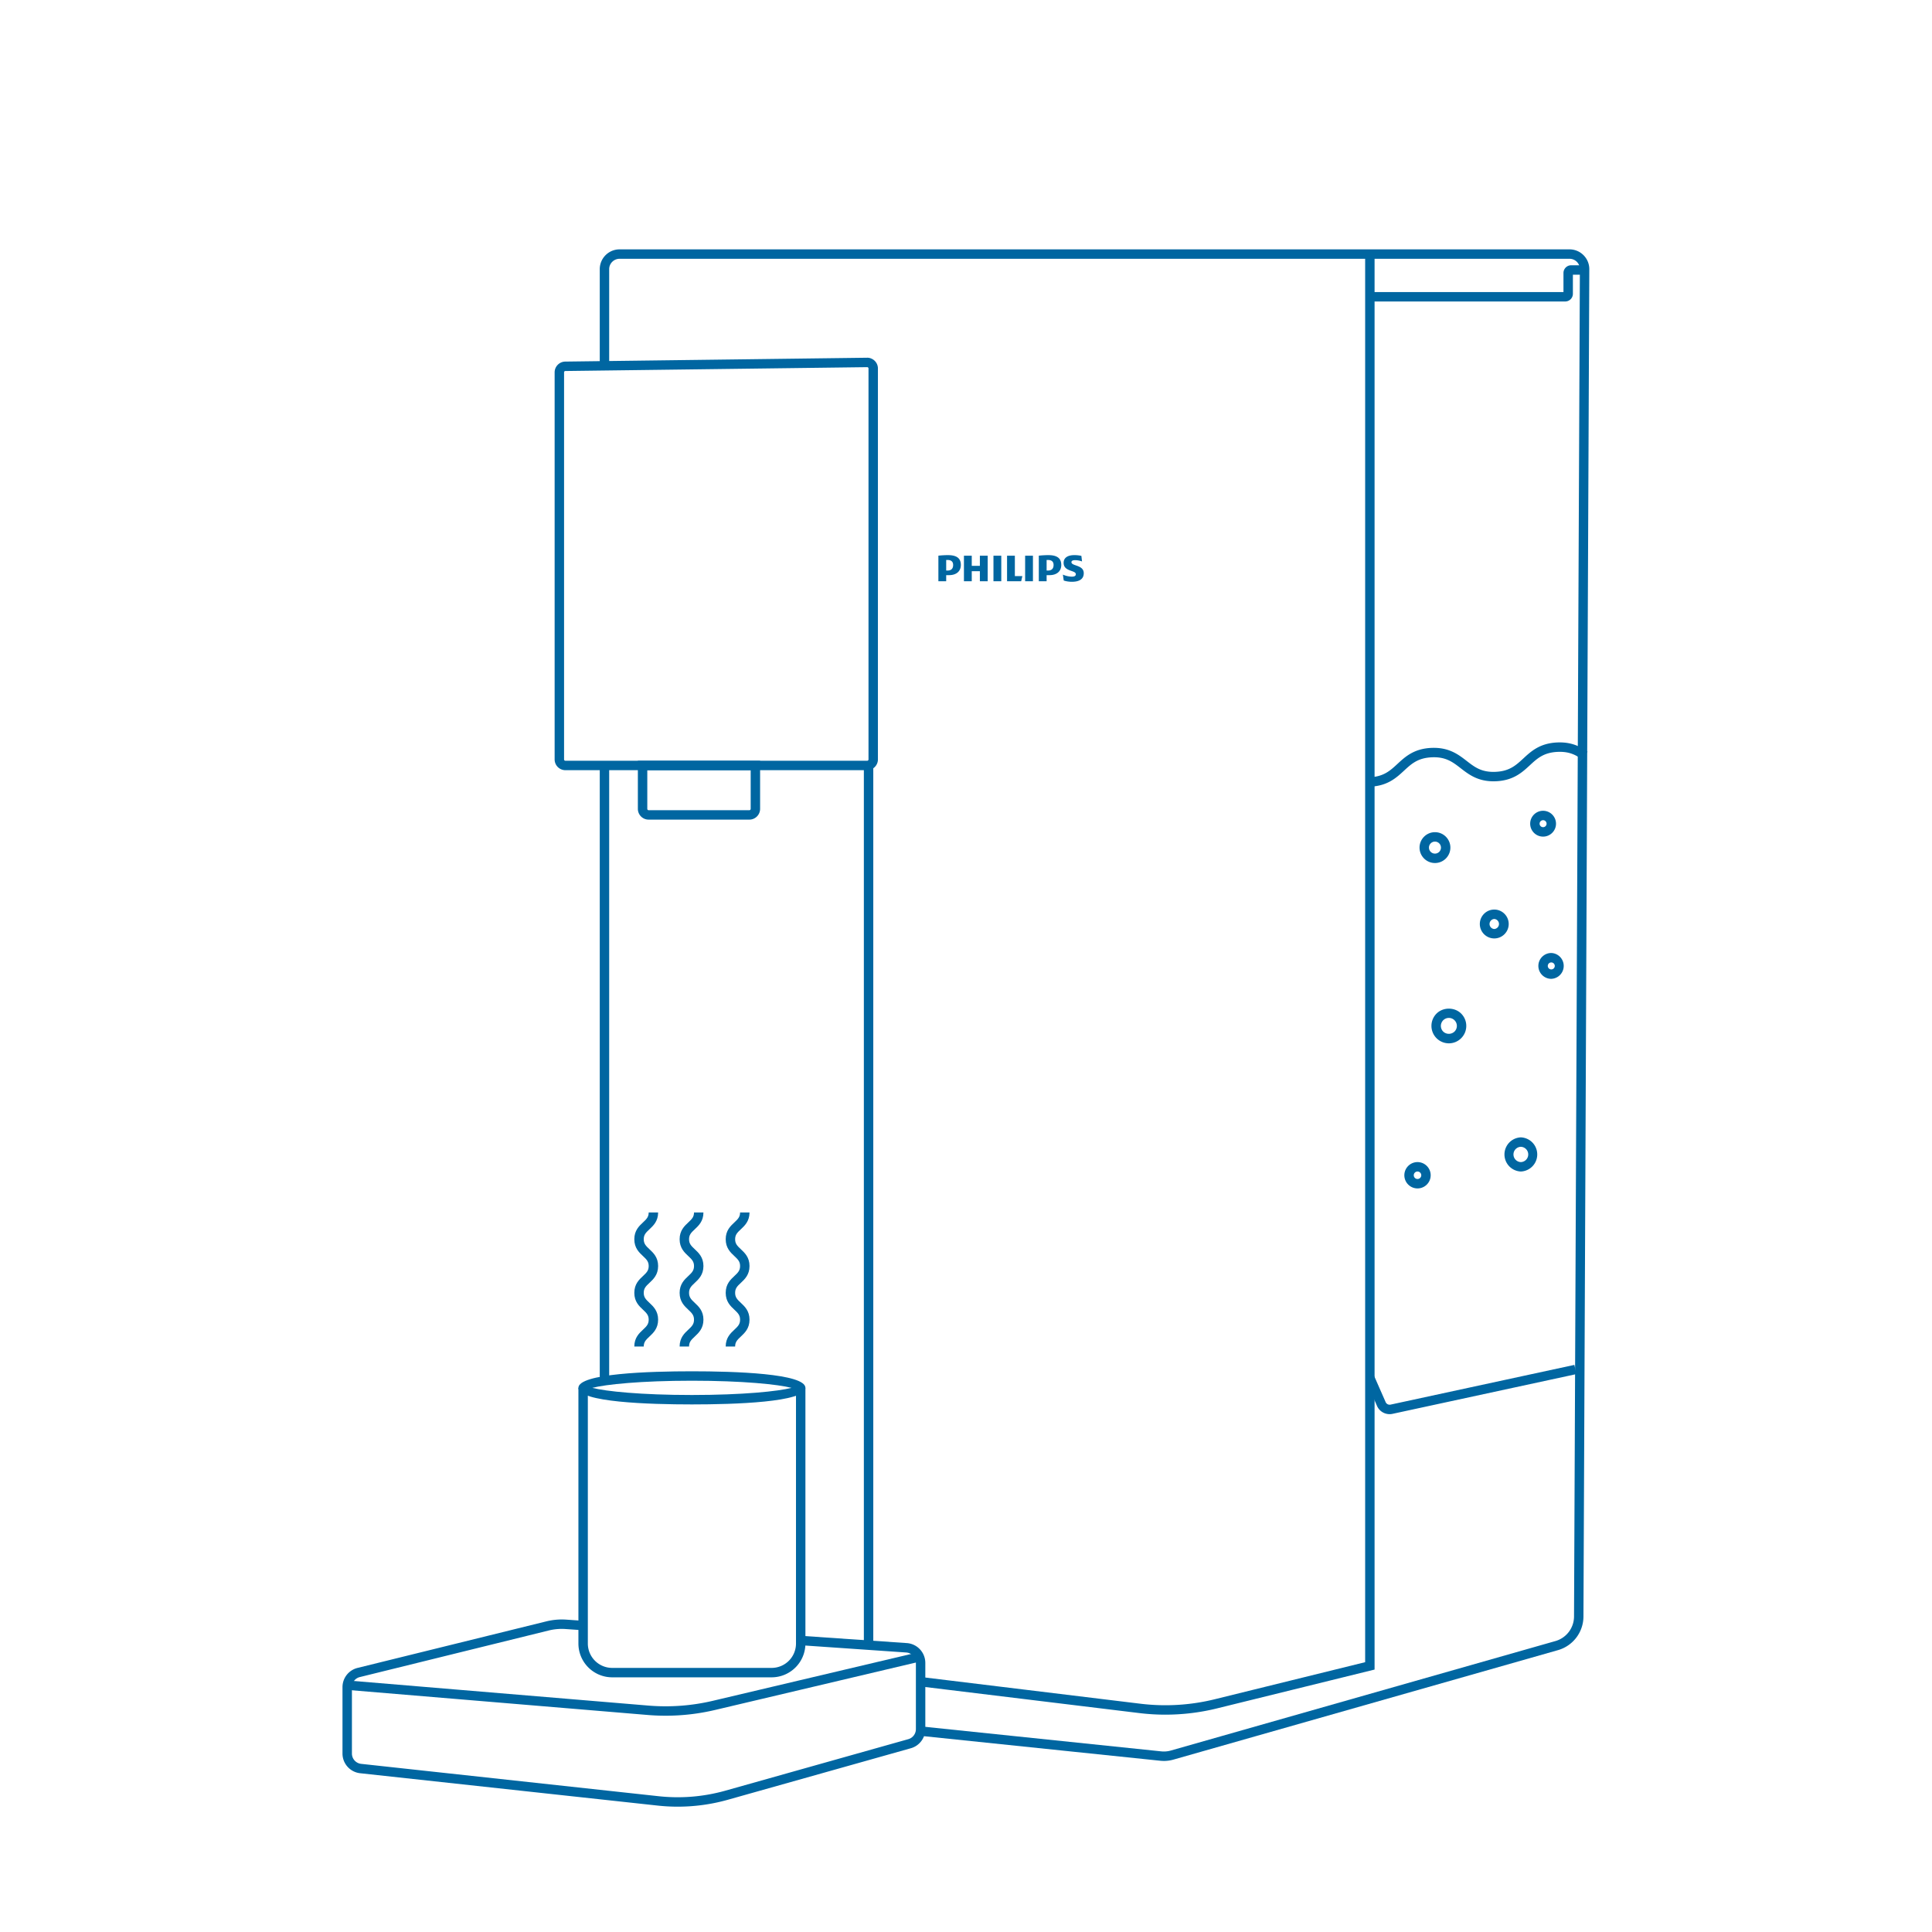 <svg id="Layer_1" xmlns="http://www.w3.org/2000/svg" viewBox="0 0 205 205"><defs><style>.cls-1{fill:#0066a1}</style></defs><path class="cls-1" d="M104.801 58.961v2.714h-.829v-1.067h-.862v1.067h-.829v-2.714h.829v1.079h.862v-1.079h.829zm2.883 2.169v-2.169h-.828v2.714h1.498l.125-.545h-.795zm-1.441-2.169h-.829v2.714h.829v-2.714zm3.359 0h-.828v2.714h.828v-2.714zm4.085.693c0-.148.148-.216.386-.216.261 0 .545.057.738.136l-.068-.591a3.272 3.272 0 0 0-.76-.079c-.669 0-1.124.264-1.124.818 0 .954 1.294.761 1.294 1.204 0 .17-.125.261-.431.261a2.48 2.48 0 0 1-.942-.216l.091.625c.25.091.59.136.863.136.692 0 1.26-.227 1.26-.909 0-.909-1.305-.738-1.305-1.17zm-1.078.284c0 .693-.488 1.09-1.26 1.09h-.295v.647h-.829v-2.714a9.348 9.348 0 0 1 1.01-.057c.851 0 1.373.273 1.373 1.034zm-.817.011c0-.341-.193-.534-.602-.534-.043 0-.088 0-.136.003v1.122h.136c.431 0 .602-.238.602-.591zm-9.839-.011c0 .693-.488 1.09-1.26 1.09h-.295v.647h-.828v-2.714a9.348 9.348 0 0 1 1.01-.057c.851 0 1.373.273 1.373 1.034zm-.818.011c0-.341-.193-.534-.601-.534-.043 0-.088 0-.136.003v1.122h.136c.431 0 .601-.238.601-.591zm51.125 31.624c-.902 0-1.636-.734-1.636-1.636s.734-1.636 1.636-1.636 1.636.734 1.636 1.636-.734 1.636-1.636 1.636zm0-2.272a.636.636 0 1 0 0 1.273.636.636 0 0 0 0-1.273zm11.473-.53c-.755 0-1.37-.615-1.37-1.371s.615-1.371 1.37-1.371 1.371.615 1.371 1.371-.615 1.371-1.371 1.371zm0-1.742a.37.37 0 1 0 .001.741.37.37 0 0 0-.001-.741zm-5.18 12.546c-.845 0-1.532-.687-1.532-1.532s.687-1.532 1.532-1.532 1.532.688 1.532 1.532-.687 1.532-1.532 1.532zm0-2.064a.533.533 0 0 0 0 1.064.533.533 0 0 0 0-1.064zm-4.819 13.194a1.85 1.85 0 0 1-1.307-3.156c.698-.699 1.916-.698 2.614 0 .349.349.542.813.542 1.307s-.192.958-.542 1.307a1.837 1.837 0 0 1-1.307.542zm0-2.697a.85.85 0 0 0-.6 1.449.87.87 0 0 0 1.2 0 .843.843 0 0 0 0-1.2.845.845 0 0 0-.6-.249zm-3.325 18.093c-.771 0-1.397-.627-1.397-1.397s.627-1.397 1.397-1.397 1.397.627 1.397 1.397-.627 1.397-1.397 1.397zm0-1.795a.397.397 0 1 0 0 .795.397.397 0 0 0 0-.795zm10.965 0a1.813 1.813 0 0 1 0-3.623 1.813 1.813 0 0 1 0 3.623zm0-2.622a.812.812 0 0 0 0 1.623.812.812 0 0 0 0-1.623zm3.229-17.822c-.756 0-1.371-.615-1.371-1.371s.615-1.371 1.371-1.371a1.372 1.372 0 0 1 0 2.742zm0-1.741a.37.37 0 1 0 0 .742.37.37 0 0 0 0-.742z"/><path class="cls-1" d="M123.498 186.849c-.131 0-.262-.007-.393-.021l-25.474-2.647.104-.995 25.475 2.647c.346.036.692.007 1.027-.088l40.815-11.619a2.72 2.72 0 0 0 1.964-2.589l.621-142.971a1.097 1.097 0 0 0-1.102-1.107H65.742c-.608 0-1.103.494-1.103 1.102v10.253h-1V28.561c0-1.159.943-2.102 2.103-2.102h100.793c.563 0 1.092.22 1.49.619.397.399.615.929.612 1.492l-.621 142.972a3.723 3.723 0 0 1-2.69 3.547l-40.815 11.619a3.708 3.708 0 0 1-1.012.142z"/><path class="cls-1" d="M92.013 81.722H59.992a1.142 1.142 0 0 1-1.141-1.141V39.508c0-.621.505-1.133 1.126-1.141l32.021-.409c.289-.012.597.112.816.329.219.216.34.504.34.812v41.482c0 .629-.512 1.141-1.141 1.141zm.001-42.764h-.002l-32.021.409a.14.14 0 0 0-.139.141v41.073a.14.14 0 0 0 .141.141h32.021a.14.14 0 0 0 .141-.141V39.099a.136.136 0 0 0-.042-.1.137.137 0 0 0-.099-.041z"/><path class="cls-1" d="M79.511 86.968H68.823a1.142 1.142 0 0 1-1.141-1.141v-5.105h12.97v5.105c0 .629-.512 1.141-1.141 1.141zm-10.828-5.246v4.105a.14.14 0 0 0 .141.141h10.688a.14.14 0 0 0 .141-.141v-4.105h-10.97z"/><path class="cls-1" d="M63.639 81.222H64.639V146.502H63.639z"/><path class="cls-1" d="M91.662 80.983H92.662V174.566H91.662z"/><path class="cls-1" d="M71.915 191.702c-.713 0-1.428-.039-2.144-.117l-31.555-3.432a2.1 2.1 0 0 1-1.875-2.09v-7.043c0-.969.657-1.809 1.598-2.041l20.025-4.938a6.88 6.88 0 0 1 2.129-.185l1.813.125-.068.998-1.813-.125a5.78 5.78 0 0 0-1.821.158L38.18 177.95a1.1 1.1 0 0 0-.838 1.07v7.043a1.1 1.1 0 0 0 .983 1.096l31.555 3.432c2.391.259 4.782.061 7.1-.591l19.399-5.462c.473-.133.804-.569.804-1.061v-7.035c0-.577-.451-1.061-1.026-1.1l-11.091-.764.068-.998 11.091.764a2.11 2.11 0 0 1 1.958 2.098v7.035c0 .938-.63 1.77-1.533 2.024l-19.399 5.462a19.658 19.658 0 0 1-5.335.739z"/><path class="cls-1" d="M70.623 182.051c-.637 0-1.275-.026-1.912-.08l-31.665-2.644.083-.996 31.665 2.644c2.306.192 4.615.021 6.867-.512l21.48-5.074.229.974-21.48 5.074a22.888 22.888 0 0 1-5.267.614zm53.042-.112a23.13 23.13 0 0 1-2.778-.169l-23.265-2.832.121-.992 23.265 2.832c2.646.321 5.305.161 7.897-.477l15.948-3.931V27.106h1v150.047l-16.708 4.118a22.892 22.892 0 0 1-5.479.667z"/><path class="cls-1" d="M147.444 150.052a1.452 1.452 0 0 1-1.357-.933l-1.19-2.707.915-.402 1.199 2.727a.467.467 0 0 0 .536.304l19.507-4.216.211.978-19.507 4.216a1.515 1.515 0 0 1-.313.034zm18.632-118.061h-20.723v-1h20.543v-2.025c0-.452.368-.82.82-.82h1.42v1h-1.24v2.025c0 .452-.368.82-.82.82zm-20.701 51.482l-.043-.999c1.486-.064 2.168-.695 2.959-1.426.817-.755 1.743-1.611 3.595-1.691 1.843-.076 2.849.693 3.728 1.375.851.66 1.584 1.231 3.071 1.166 1.486-.064 2.168-.695 2.959-1.426.817-.755 1.743-1.611 3.595-1.691 1.537-.068 2.484.46 3.211.984l-.585.812c-.714-.515-1.417-.847-2.583-.797-1.486.064-2.169.695-2.959 1.426-.817.755-1.743 1.611-3.595 1.691-1.84.08-2.848-.693-3.728-1.375-.851-.66-1.59-1.234-3.071-1.166-1.486.064-2.168.695-2.959 1.426-.817.755-1.743 1.611-3.595 1.691zm-63.498 94.504H64.958a3.588 3.588 0 0 1-3.584-3.584v-27.131h1v27.131a2.587 2.587 0 0 0 2.584 2.584h16.919a2.587 2.587 0 0 0 2.584-2.584v-27.131h1v27.131a3.588 3.588 0 0 1-3.584 3.584z"/><path class="cls-1" d="M73.417 149.02c-4.498 0-12.044-.229-12.044-1.758s7.546-1.758 12.044-1.758 12.044.229 12.044 1.758-7.546 1.758-12.044 1.758zm-10.566-1.758c1.404.367 5.171.758 10.566.758s9.163-.391 10.567-.758c-1.405-.367-5.171-.758-10.567-.758s-9.162.391-10.566.758zm10.263-4.384h-1c0-.93.511-1.407.922-1.79.386-.36.604-.586.604-1.058s-.218-.699-.604-1.059c-.411-.383-.922-.86-.922-1.79s.511-1.405.922-1.788c.386-.359.604-.585.604-1.056s-.218-.696-.604-1.056c-.411-.383-.922-.859-.922-1.788s.511-1.404.922-1.787c.386-.359.604-.585.604-1.056h1c0 .928-.512 1.405-.922 1.788-.386.359-.604.585-.604 1.055s.218.697.604 1.056c.411.383.922.859.922 1.787s-.511 1.405-.922 1.788c-.386.359-.604.585-.604 1.056s.218.699.604 1.059c.411.383.922.86.922 1.79s-.511 1.406-.922 1.79c-.386.36-.604.587-.604 1.059zm4.889 0h-1c0-.93.511-1.407.922-1.79.386-.36.604-.586.604-1.058s-.218-.699-.604-1.059c-.411-.383-.922-.86-.922-1.79s.511-1.405.922-1.788c.386-.359.604-.585.604-1.056s-.218-.696-.604-1.056c-.411-.383-.922-.859-.922-1.788s.511-1.404.922-1.787c.386-.359.604-.585.604-1.056h1c0 .928-.512 1.405-.922 1.788-.386.359-.604.585-.604 1.055s.218.697.604 1.056c.411.383.922.859.922 1.787s-.511 1.405-.922 1.788c-.386.359-.604.585-.604 1.056s.218.699.604 1.059c.411.383.922.86.922 1.79s-.511 1.406-.922 1.79c-.386.36-.604.587-.604 1.059zm-9.697 0h-1c0-.93.511-1.407.922-1.79.386-.36.604-.586.604-1.058s-.218-.699-.604-1.059c-.411-.383-.922-.86-.922-1.79s.511-1.405.922-1.788c.386-.359.604-.585.604-1.056s-.218-.696-.604-1.056c-.411-.383-.922-.859-.922-1.788s.511-1.404.922-1.787c.386-.359.604-.585.604-1.056h1c0 .928-.512 1.405-.922 1.788-.386.359-.604.585-.604 1.055s.218.697.604 1.056c.411.383.922.859.922 1.787s-.511 1.405-.922 1.788c-.386.359-.604.585-.604 1.056s.218.699.604 1.059c.411.383.922.86.922 1.79s-.511 1.406-.922 1.79c-.386.36-.604.587-.604 1.059z"/></svg>